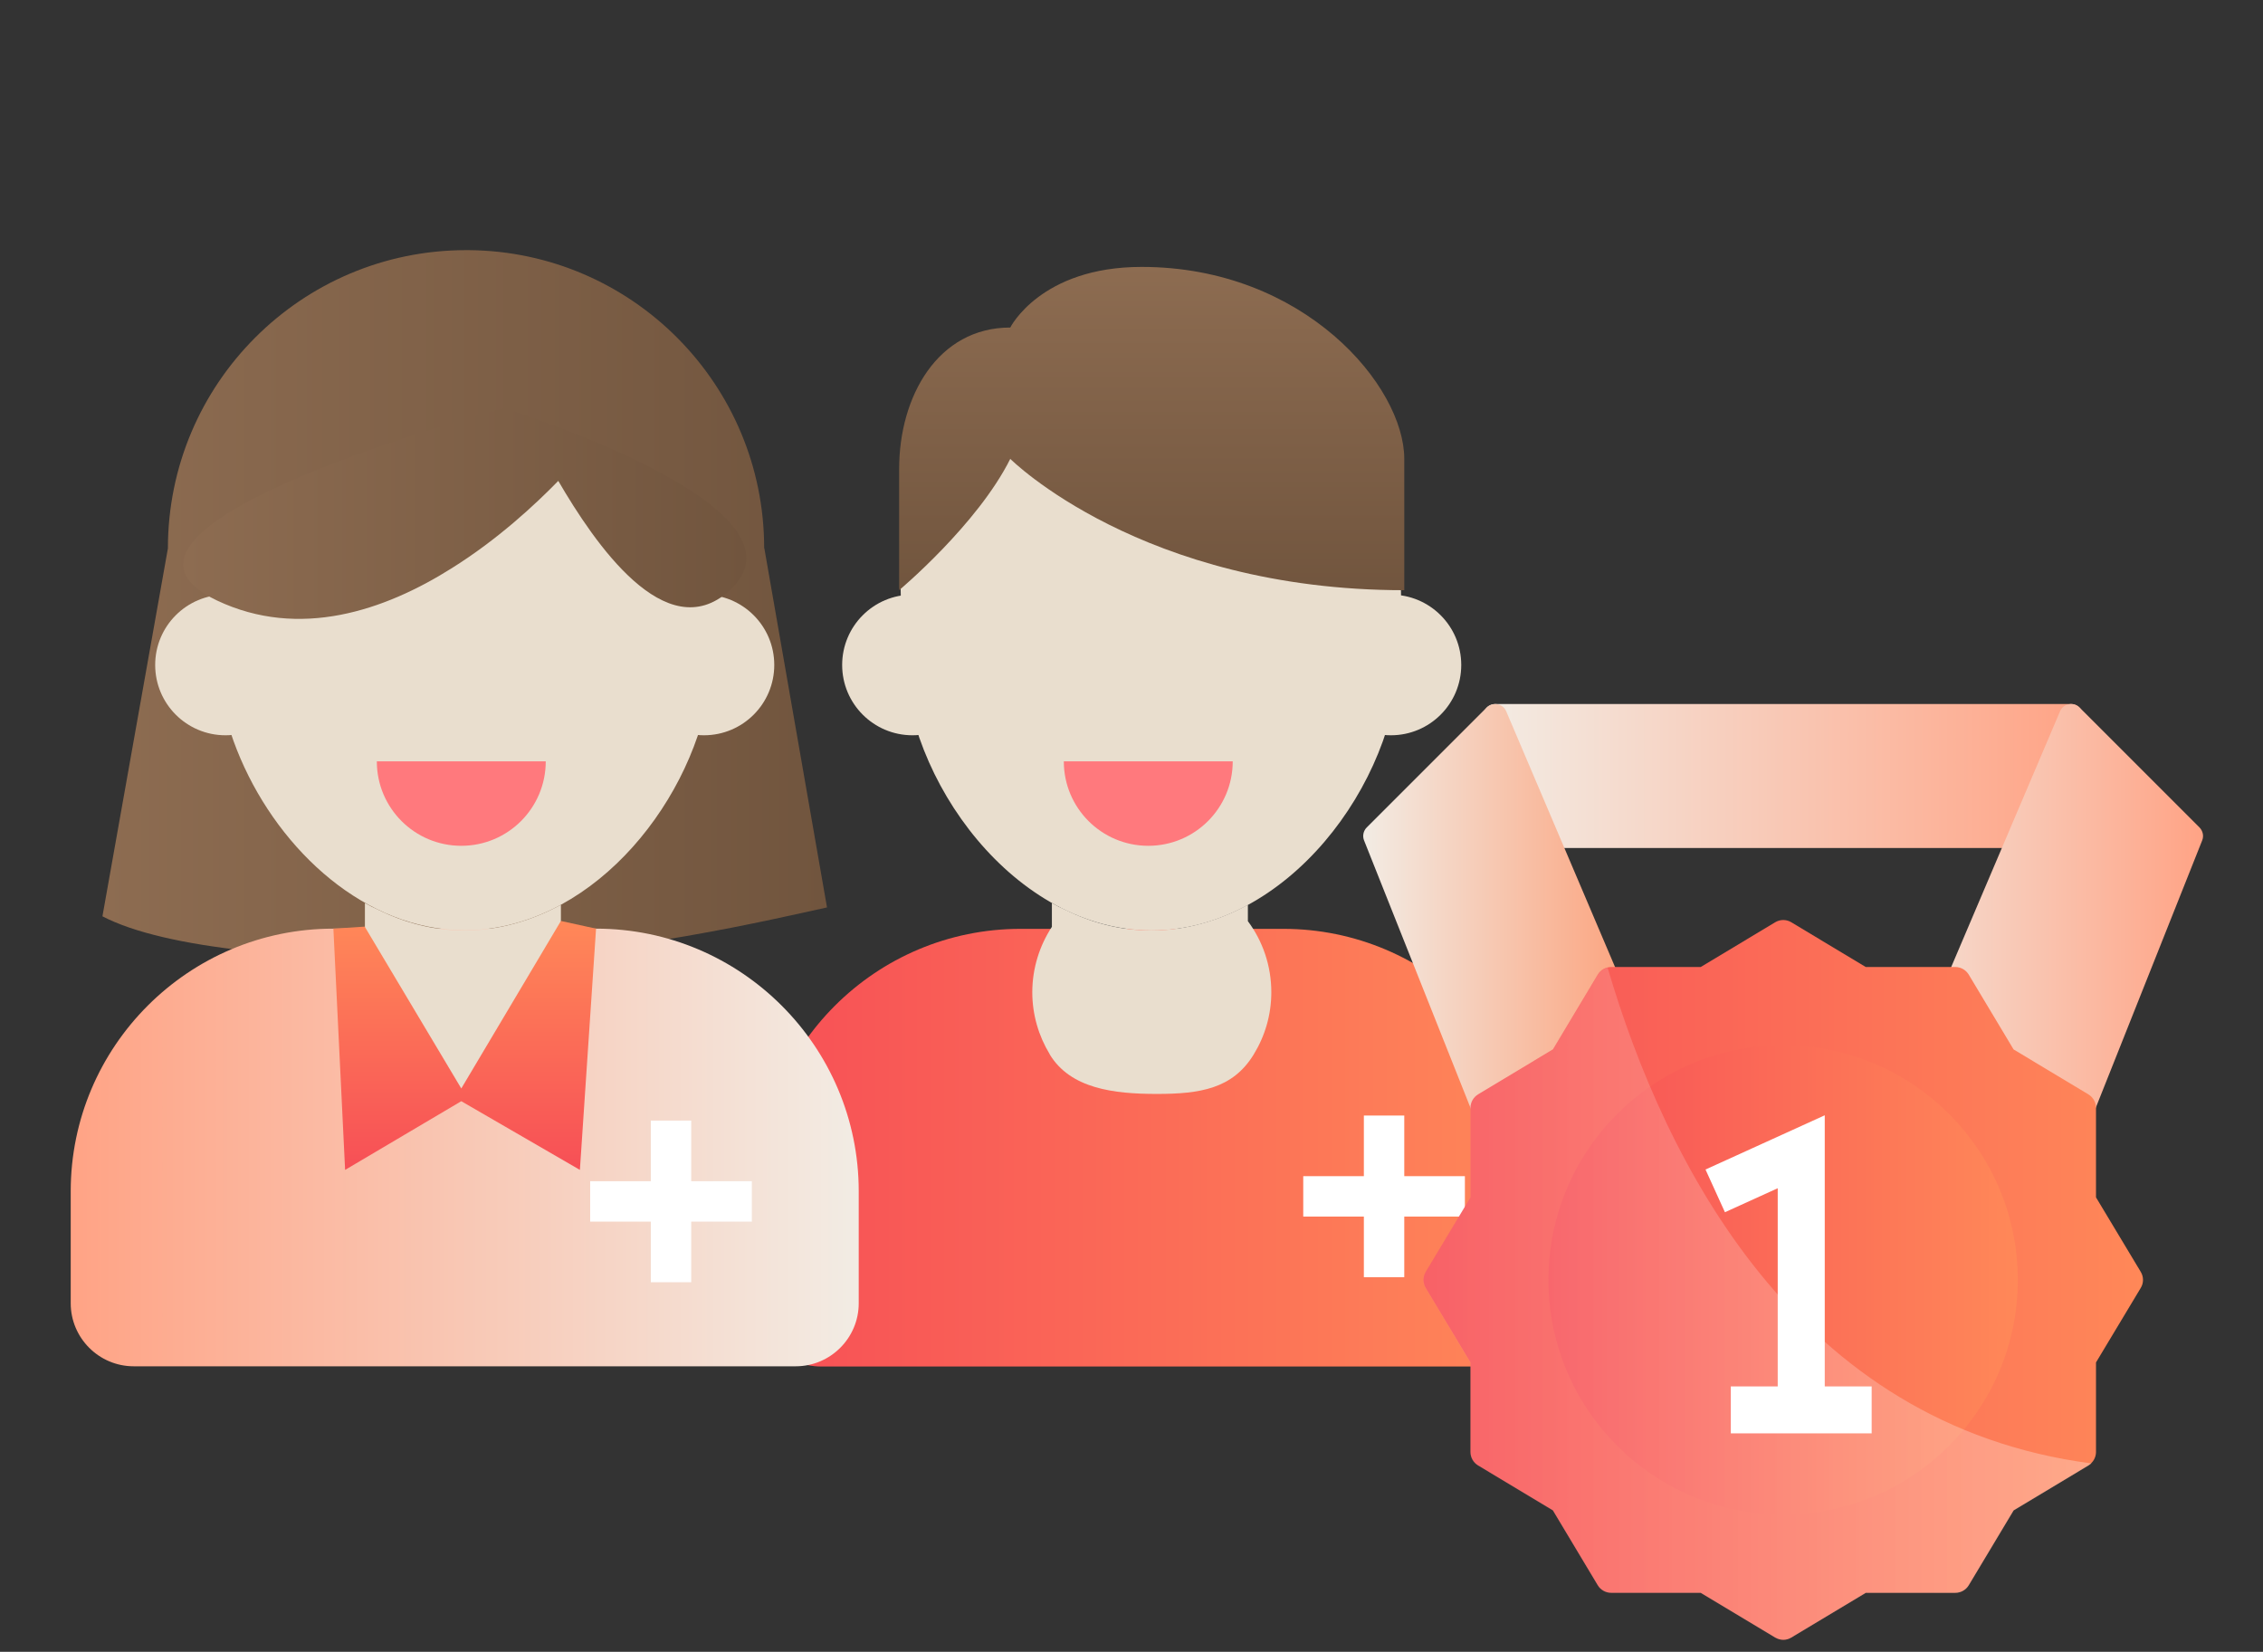 <svg width="448" height="327" viewBox="0 0 448 327" fill="none" xmlns="http://www.w3.org/2000/svg">
<rect x="0" y="0" width="448" height="327" fill="#333333" stroke="none"/>
<path d="M293.52 270.52H162.52C155.6 270.52 150.04 264.92 150.04 258.04V235.88C150.04 207.16 173.32 183.88 202.04 183.88H254.04C282.76 183.88 306.04 207.16 306.04 235.88V258.04C306.04 264.96 300.44 270.52 293.56 270.52H293.52Z" fill="url(#paint0_linear_869_8537)"/>
<path d="M226 68.84C213.52 70.08 193.12 77.52 182 92.84C176.32 100.68 178.8 124.88 178.84 128.88C179.2 154.84 201.12 184.08 227.84 184.2C227.88 184.2 227.96 184.2 228 184.2C254.48 184.2 276.36 155.52 277.12 129.72C277.36 121.68 278.84 93.64 270 84.84C255.6 70.56 237.64 67.68 226 68.84Z" fill="#E9DECE"/>
<path d="M275.36 145.56C283.048 145.56 289.28 139.328 289.28 131.64C289.28 123.952 283.048 117.72 275.36 117.72C267.672 117.72 261.44 123.952 261.44 131.64C261.44 139.328 267.672 145.56 275.36 145.56Z" fill="#E9DECE"/>
<path d="M180.64 145.56C188.328 145.56 194.56 139.328 194.56 131.64C194.56 123.952 188.328 117.72 180.64 117.72C172.952 117.72 166.72 123.952 166.72 131.64C166.72 139.328 172.952 145.56 180.64 145.56Z" fill="#E9DECE"/>
<path d="M251.68 196.4C251.68 200.96 250.4 205.16 248.16 208.8C244 215.56 237.52 216.56 229 216.56C220.48 216.56 211.92 215.52 207.8 208.72C207.8 208.72 207.8 208.72 207.8 208.68C205.64 205.12 204.36 200.92 204.36 196.44C204.36 191.68 205.8 187.2 208.24 183.48V178.76C209.12 179.28 210 179.72 210.92 180.12C216.2 182.72 221.88 184.2 227.8 184.2C227.84 184.2 227.92 184.2 227.96 184.2C233.96 184.2 239.8 182.68 245.16 180.08C245.8 179.76 246.4 179.44 247.04 179.12V182.36C249.96 186.28 251.68 191.16 251.68 196.44V196.4Z" fill="#E9DECE"/>
<path d="M210.6 150.72H244.04C244.04 159.96 236.56 167.44 227.32 167.44C218.08 167.44 210.6 159.96 210.6 150.72Z" fill="#FF797D"/>
<path d="M178 116.84C178 116.84 193.52 103.84 200 90.84C200 90.84 226 116.84 278 116.84V90.84C278 76.48 258.24 52.84 226 52.84C206 52.84 200 64.84 200 64.84C185.64 64.84 178 78.48 178 92.84V116.84Z" fill="url(#paint1_linear_869_8537)"/>
<path d="M290 232.84H278V220.84H270V232.84H258V240.84H270V252.84H278V240.84H290V232.84Z" fill="white"/>
<path d="M151.28 108.52C151.28 76.12 125.16 49.8 92.84 49.52C92.64 49.52 92.44 49.52 92.28 49.52C59.68 49.52 33.24 75.96 33.24 108.56L20.28 181.4C32.72 187.88 60 190.28 92 189.84C122.44 189.4 154.4 181.64 163.72 179.64L151.32 108.56L151.28 108.52Z" fill="url(#paint2_linear_869_8537)"/>
<path d="M66 183.84H118C146.68 183.84 170 207.16 170 235.84V258C170 264.88 164.4 270.48 157.52 270.48H26.48C19.6 270.48 14 264.88 14 258V235.84C14 207.16 37.32 183.84 66 183.84Z" fill="url(#paint3_linear_869_8537)"/>
<path d="M92 89.48H91.84C76.4 89.52 65.12 93 57.28 98.6C24.24 122.28 53.04 184 91.84 184.16C91.88 184.16 91.96 184.16 92 184.16C140.12 184.16 172.96 89.48 92 89.48V89.48Z" fill="#E9DECE"/>
<path d="M139.36 145.56C147.048 145.56 153.28 139.328 153.28 131.64C153.28 123.952 147.048 117.72 139.36 117.72C131.672 117.72 125.44 123.952 125.44 131.64C125.44 139.328 131.672 145.56 139.36 145.56Z" fill="#E9DECE"/>
<path d="M44.64 145.56C52.328 145.56 58.56 139.328 58.56 131.64C58.56 123.952 52.328 117.72 44.64 117.72C36.952 117.72 30.72 123.952 30.72 131.64C30.72 139.328 36.952 145.56 44.64 145.56Z" fill="#E9DECE"/>
<path d="M115.68 196.4C115.68 200.96 114.4 205.16 112.16 208.8C108 215.56 101.52 216.56 93 216.56C84.48 216.56 75.92 215.52 71.8 208.72C71.8 208.72 71.8 208.72 71.8 208.68C69.64 205.12 68.36 200.92 68.36 196.44C68.36 191.68 69.8 187.2 72.24 183.48V178.76C73.12 179.28 74 179.72 74.92 180.12C80.2 182.72 85.88 184.2 91.8 184.2C91.84 184.2 91.92 184.2 91.96 184.2C97.96 184.2 103.8 182.68 109.16 180.08C109.8 179.76 110.4 179.44 111.04 179.12V182.36C113.96 186.28 115.68 191.16 115.68 196.44V196.4Z" fill="#E9DECE"/>
<path d="M99.72 80.8C99.72 80.8 11.76 104.12 42.96 118.88C59.28 126.6 76.12 120.88 89.44 112.48C98.52 106.8 105.92 99.92 110.52 95.2C117.72 107.56 131.8 128.2 144.32 117C162.92 100.36 99.76 80.8 99.76 80.8H99.72Z" fill="url(#paint4_linear_869_8537)"/>
<path d="M74.6 150.72H108.04C108.04 159.96 100.56 167.44 91.32 167.44C82.08 167.44 74.6 159.96 74.6 150.72Z" fill="#FF797D"/>
<path d="M68.32 231.6L91.32 218L114.8 231.6L118 183.84L111.04 182.32L91.32 215.48L72.2 183.44L66 183.84L68.32 231.6Z" fill="url(#paint5_linear_869_8537)"/>
<path d="M148.84 233.84H136.84V221.84H128.84V233.84H116.84V241.84H128.84V253.84H136.84V241.84H148.84V233.84Z" fill="white"/>
<path d="M412.185 142.676L404.11 166.426C403.73 167.305 402.875 167.875 401.925 167.875H304.075C303.125 167.875 302.27 167.305 301.89 166.426L293.815 142.676C293.506 141.94 293.577 141.109 294.029 140.444C294.456 139.779 295.192 139.375 296 139.375H410C410.807 139.375 411.544 139.779 411.971 140.444C412.422 141.109 412.494 141.94 412.185 142.676V142.676Z" fill="url(#paint6_linear_869_8537)"/>
<path d="M435.436 163.814L411.686 140.064C411.116 139.494 410.332 139.256 409.549 139.422C408.765 139.565 408.124 140.087 407.815 140.824L364.352 242.949C364.044 243.685 364.115 244.516 364.566 245.181C364.994 245.846 365.754 246.25 366.537 246.25L387.271 255.75L392.686 264.751C393.114 265.464 393.897 265.915 394.729 265.915C394.8 265.915 394.847 265.915 394.919 265.915C395.821 265.844 396.605 265.274 396.937 264.419L435.959 166.379C436.315 165.5 436.101 164.502 435.436 163.814V163.814Z" fill="url(#paint7_linear_869_8537)"/>
<path d="M341.647 242.949L298.185 140.824C297.876 140.087 297.235 139.565 296.451 139.422C295.667 139.28 294.884 139.517 294.314 140.064L270.564 163.814C269.899 164.479 269.685 165.5 270.041 166.379L309.062 264.419C309.395 265.25 310.179 265.844 311.081 265.915C311.152 265.915 311.2 265.915 311.271 265.915C312.102 265.915 312.886 265.487 313.314 264.751L318.729 255.75L339.462 246.25C340.27 246.25 341.006 245.846 341.434 245.181C341.885 244.516 341.956 243.685 341.647 242.949Z" fill="url(#paint8_linear_869_8537)"/>
<path d="M423.799 251.784L414.94 237.035V219.318C414.94 218.225 414.37 217.228 413.444 216.658L398.624 207.751L389.741 192.931C389.171 192.005 388.174 191.435 387.081 191.435H369.364L354.615 182.576C353.641 181.983 352.406 181.983 351.433 182.576L336.684 191.435H318.966C317.874 191.435 316.876 192.005 316.306 192.931L307.424 207.751L292.604 216.658C291.678 217.228 291.108 218.225 291.108 219.318V237.035L282.249 251.784C281.655 252.758 281.655 253.993 282.249 254.966L291.108 269.715V287.433C291.108 288.525 291.678 289.523 292.604 290.093L307.424 298.999L316.306 313.819C316.876 314.745 317.874 315.315 318.966 315.315H336.684L351.433 324.174C351.931 324.459 352.478 324.625 353.024 324.625C353.57 324.625 354.116 324.483 354.615 324.174L369.364 315.315H387.081C388.174 315.315 389.171 314.745 389.741 313.819L398.624 298.999L413.444 290.093C414.37 289.523 414.94 288.525 414.94 287.433V269.715L423.799 254.966C424.393 253.993 424.393 252.758 423.799 251.784V251.784Z" fill="url(#paint9_linear_869_8537)"/>
<path d="M353 299.83C378.657 299.83 399.455 279.031 399.455 253.375C399.455 227.719 378.657 206.92 353 206.92C327.344 206.92 306.545 227.719 306.545 253.375C306.545 279.031 327.344 299.83 353 299.83Z" fill="url(#paint10_linear_869_8537)"/>
<path d="M361.241 274.465V220.79L337.634 231.525L341.481 239.98L351.931 235.23V274.465H342.645V283.751H370.528V274.465H361.241Z" fill="white"/>
<path d="M414.061 289.665C413.871 289.855 413.658 289.998 413.444 290.14L398.648 299.023L389.765 313.819C389.219 314.769 388.174 315.339 387.105 315.339H369.388L354.615 324.198C354.14 324.483 353.594 324.625 353.024 324.625C352.454 324.625 351.908 324.459 351.433 324.198L336.66 315.339H318.943C317.85 315.339 316.829 314.793 316.283 313.819L307.4 299.023L292.604 290.14C291.654 289.594 291.084 288.549 291.084 287.48V269.763L282.225 254.99C281.631 254.04 281.631 252.781 282.225 251.831L291.084 237.059V219.341C291.084 218.249 291.63 217.228 292.604 216.681L307.4 207.799L316.283 193.003C316.71 192.266 317.47 191.744 318.254 191.578C329.678 230.338 355.755 282.089 414.061 289.713V289.665Z" fill="url(#paint11_linear_869_8537)"/>
<defs>
<linearGradient id="paint0_linear_869_8537" x1="150" y1="227.2" x2="306" y2="227.2" gradientUnits="userSpaceOnUse">
<stop stop-color="#F74F56"/>
<stop offset="1" stop-color="#FF8858"/>
</linearGradient>
<linearGradient id="paint1_linear_869_8537" x1="228" y1="52.4" x2="228" y2="117.6" gradientUnits="userSpaceOnUse">
<stop stop-color="#8D6C51"/>
<stop offset="1" stop-color="#71553E"/>
</linearGradient>
<linearGradient id="paint2_linear_869_8537" x1="20.28" y1="119.68" x2="163.72" y2="119.68" gradientUnits="userSpaceOnUse">
<stop stop-color="#8D6C51"/>
<stop offset="1" stop-color="#71553E"/>
</linearGradient>
<linearGradient id="paint3_linear_869_8537" x1="14" y1="227.2" x2="170" y2="227.2" gradientUnits="userSpaceOnUse">
<stop stop-color="#FFA385"/>
<stop offset="1" stop-color="#F2ECE4"/>
</linearGradient>
<linearGradient id="paint4_linear_869_8537" x1="36.28" y1="101.64" x2="147.72" y2="101.64" gradientUnits="userSpaceOnUse">
<stop stop-color="#8D6C51"/>
<stop offset="1" stop-color="#71553E"/>
</linearGradient>
<linearGradient id="paint5_linear_869_8537" x1="92" y1="231.6" x2="92" y2="182.32" gradientUnits="userSpaceOnUse">
<stop stop-color="#F74F56"/>
<stop offset="1" stop-color="#FF8858"/>
</linearGradient>
<linearGradient id="paint6_linear_869_8537" x1="293.625" y1="153.625" x2="412.375" y2="153.625" gradientUnits="userSpaceOnUse">
<stop stop-color="#F2ECE4"/>
<stop offset="1" stop-color="#FFA385"/>
</linearGradient>
<linearGradient id="paint7_linear_869_8537" x1="364.162" y1="202.645" x2="436.125" y2="202.645" gradientUnits="userSpaceOnUse">
<stop stop-color="#F2ECE4"/>
<stop offset="1" stop-color="#FFA385"/>
</linearGradient>
<linearGradient id="paint8_linear_869_8537" x1="269.875" y1="202.645" x2="341.837" y2="202.645" gradientUnits="userSpaceOnUse">
<stop stop-color="#F2ECE4"/>
<stop offset="1" stop-color="#FF8858"/>
</linearGradient>
<linearGradient id="paint9_linear_869_8537" x1="281.75" y1="253.375" x2="424.25" y2="253.375" gradientUnits="userSpaceOnUse">
<stop stop-color="#F74F56"/>
<stop offset="1" stop-color="#FF8858"/>
</linearGradient>
<linearGradient id="paint10_linear_869_8537" x1="306.545" y1="253.375" x2="399.479" y2="253.375" gradientUnits="userSpaceOnUse">
<stop stop-color="#F74F56"/>
<stop offset="1" stop-color="#FF8858"/>
</linearGradient>
<linearGradient id="paint11_linear_869_8537" x1="281.75" y1="258.078" x2="414.061" y2="258.078" gradientUnits="userSpaceOnUse">
<stop stop-color="white" stop-opacity="0.1"/>
<stop offset="1" stop-color="white" stop-opacity="0.3"/>
</linearGradient>
</defs>
</svg>
